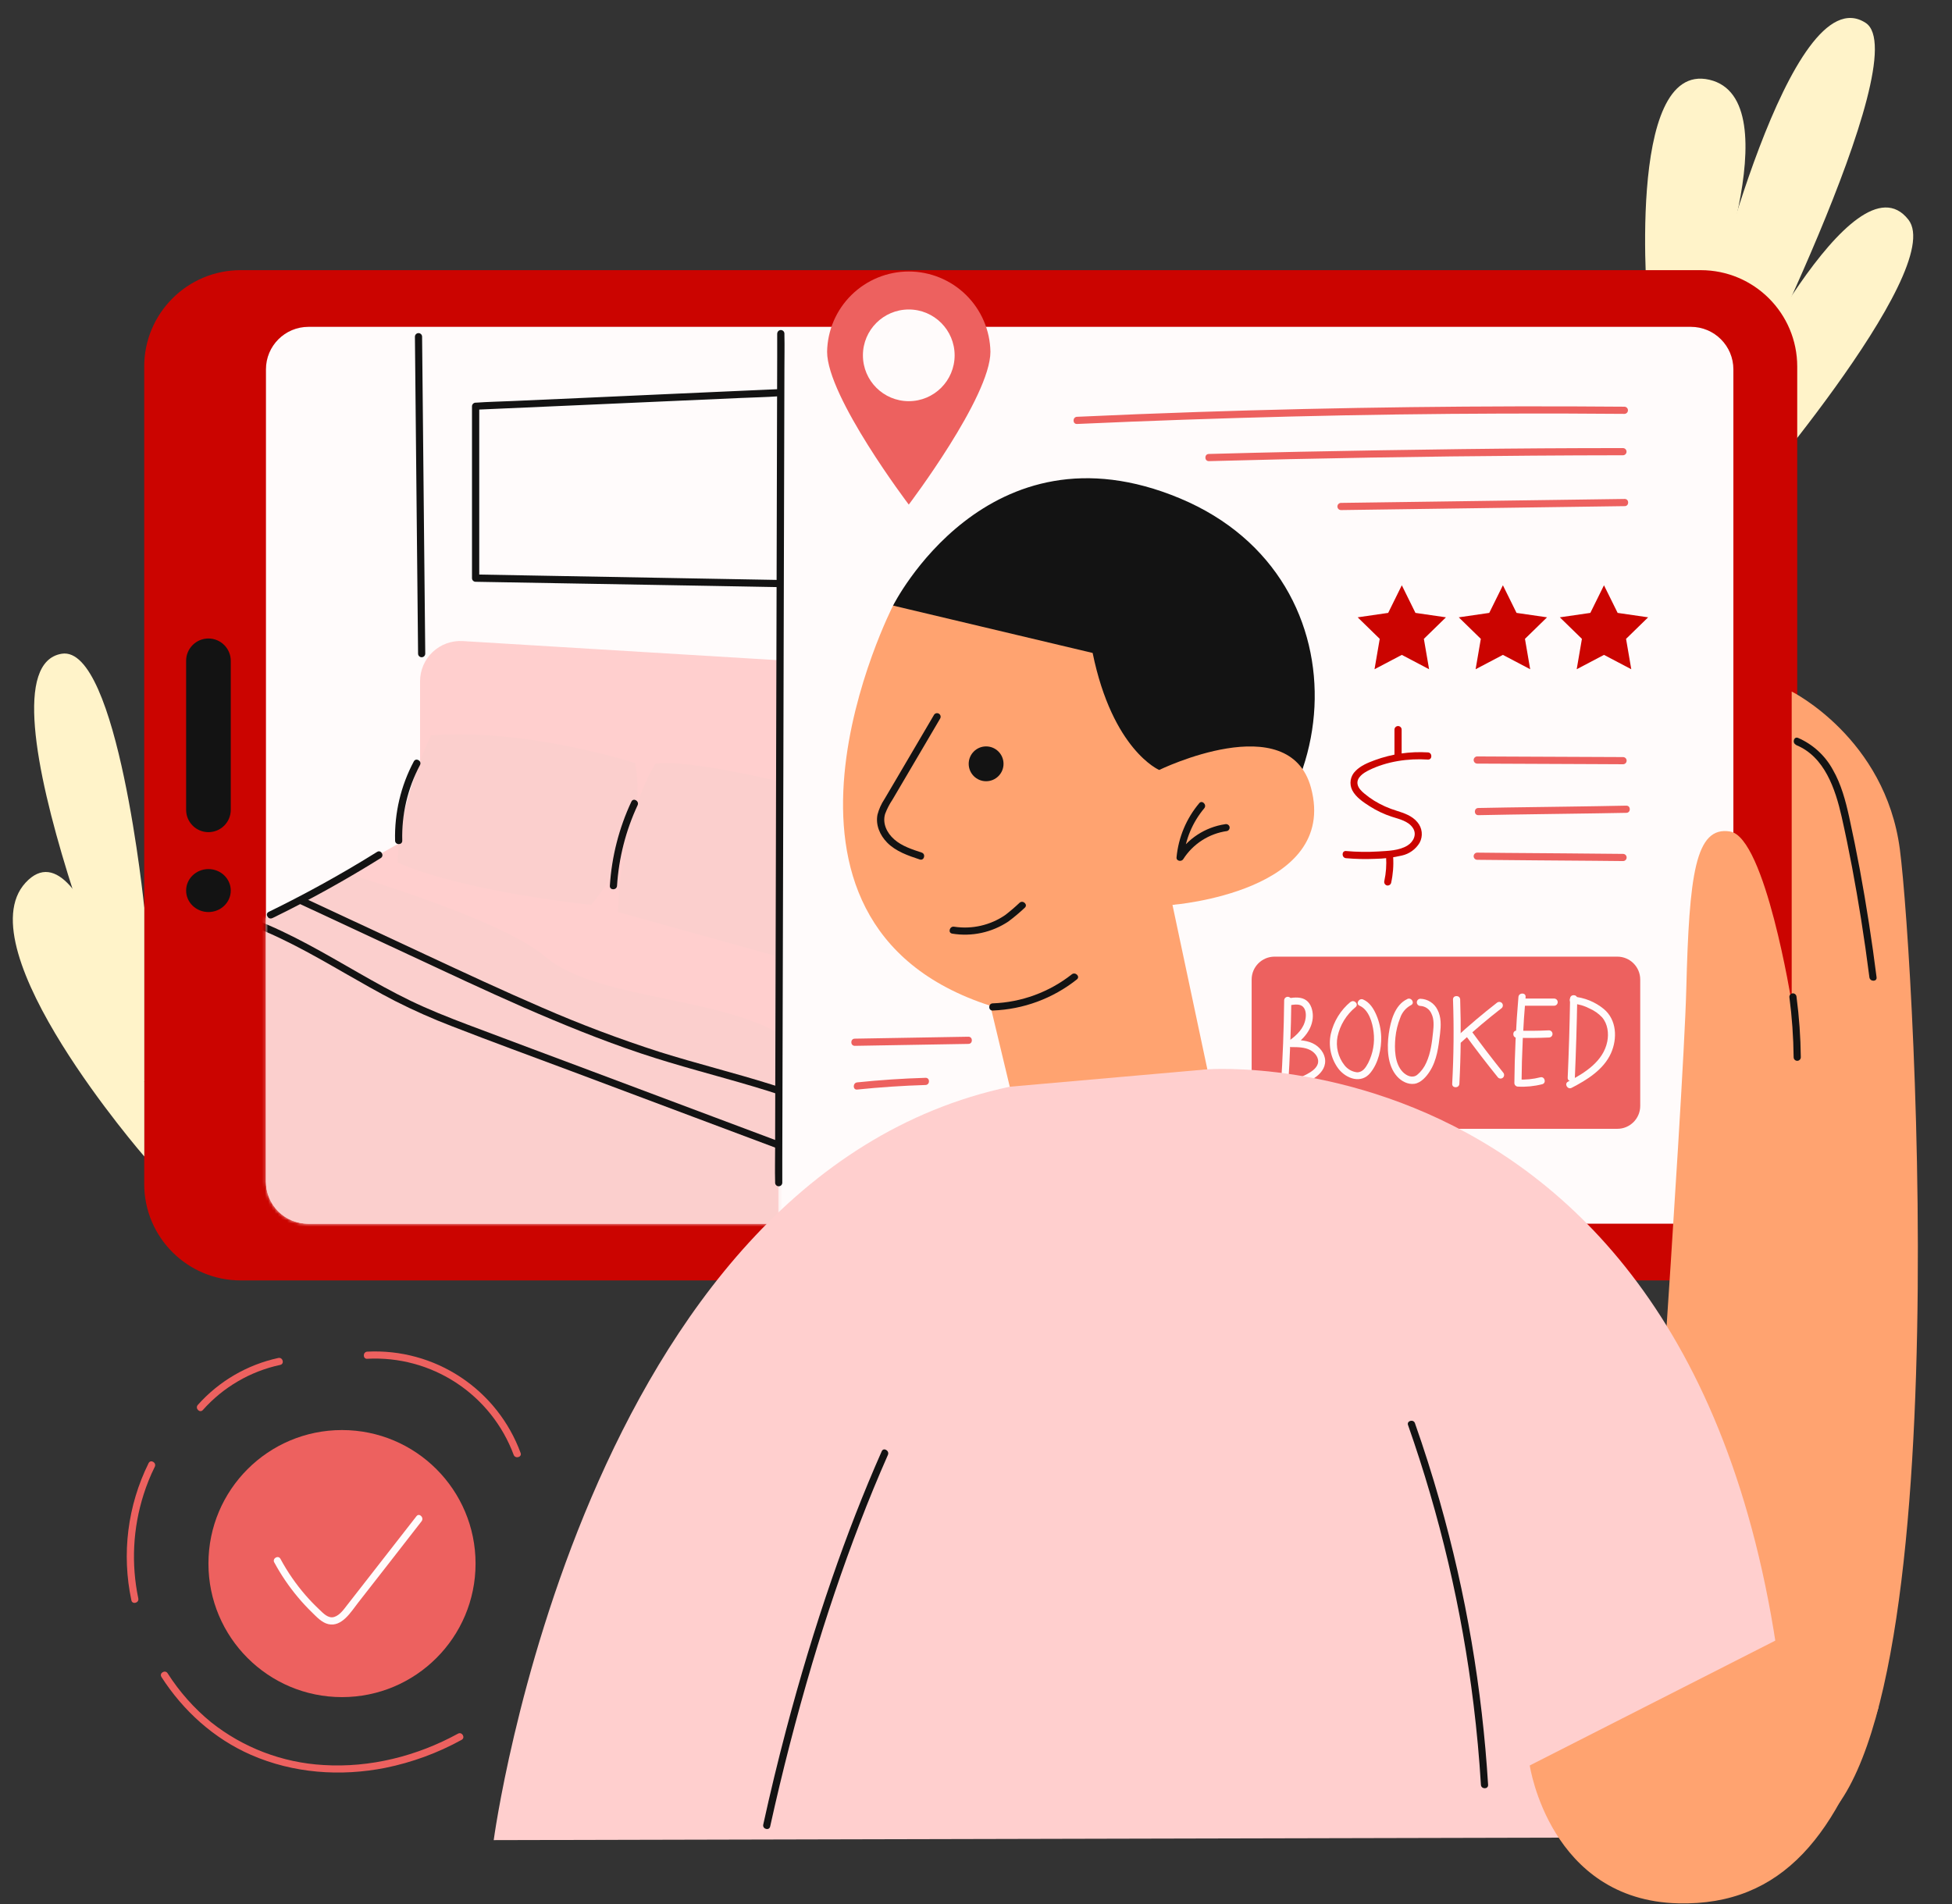 <svg width="615" height="600" viewBox="0 0 615 600" fill="none" xmlns="http://www.w3.org/2000/svg">
<rect x="0" y="0" width="615" height="600" fill="#333333" stroke="none"/>
<path d="M538.576 97.524C538.576 97.524 564.014 -8.236 587.785 7.2C604.246 17.88 545.578 133.069 545.578 133.069L538.576 97.524Z" fill="#FFF3C9"/>
<path d="M519.265 98.79C519.265 98.79 511.81 18.898 538.574 25.131C564.886 31.266 537.255 100.139 537.255 100.139L519.265 98.79Z" fill="#FFF3C9"/>
<path d="M545.562 126.217C545.562 126.217 584.129 47.342 601.26 69.215C613.734 85.126 545.562 163.254 545.562 163.254V126.217Z" fill="#FFF3C9"/>
<path d="M45.435 115.522V373.1C45.435 389.884 59.041 403.49 75.825 403.49H535.848C552.631 403.49 566.237 389.884 566.237 373.1V115.522C566.237 98.739 552.631 85.133 535.848 85.133H75.825C59.041 85.133 45.435 98.739 45.435 115.522Z" fill="#CB0400"/>
<path d="M83.792 116.396V372.211C83.792 379.612 89.791 385.612 97.193 385.612H532.721C540.121 385.612 546.121 379.612 546.121 372.211V116.396C546.121 108.995 540.121 102.996 532.721 102.996H97.193C89.791 102.996 83.792 108.995 83.792 116.396Z" fill="#FFFBFB"/>
<path d="M65.672 287.405C69.555 287.405 72.704 284.375 72.704 280.636C72.704 276.899 69.555 273.868 65.672 273.868C61.789 273.868 58.64 276.899 58.64 280.636C58.64 284.375 61.789 287.405 65.672 287.405Z" fill="#131313"/>
<path d="M58.64 208.236V255.199C58.64 259.083 61.789 262.231 65.672 262.231C69.555 262.231 72.704 259.083 72.704 255.199V208.236C72.704 204.352 69.555 201.204 65.672 201.204C61.789 201.204 58.64 204.352 58.64 208.236Z" fill="#131313"/>
<path d="M509.559 301.461H401.561C397.577 301.461 394.348 304.691 394.348 308.674V348.5C394.348 352.483 397.577 355.713 401.561 355.713H509.559C513.542 355.713 516.772 352.483 516.772 348.5V308.674C516.772 304.691 513.542 301.461 509.559 301.461Z" fill="#ED615F"/>
<path d="M404.589 315.246C404.494 324.291 404.149 333.335 403.557 342.38C403.459 343.834 405.72 343.827 405.818 342.38C406.406 333.335 406.749 324.291 406.85 315.246C406.85 314.946 406.731 314.659 406.519 314.447C406.307 314.235 406.019 314.116 405.72 314.116C405.42 314.116 405.132 314.235 404.92 314.447C404.708 314.659 404.589 314.946 404.589 315.246Z" fill="#FFFBFB"/>
<path d="M406.774 316.709C407.958 316.543 409.593 316.309 410.543 317.274C411.493 318.239 411.538 319.919 411.297 321.148C410.792 324.065 408.576 326.228 406.254 327.863C406.047 327.993 405.887 328.185 405.798 328.412C405.709 328.639 405.694 328.888 405.758 329.124C405.822 329.36 405.959 329.569 406.15 329.721C406.341 329.872 406.575 329.959 406.82 329.966C408.847 329.966 411.086 329.966 412.909 330.961C414.417 331.79 415.728 333.501 415.171 335.287C414.635 336.885 412.909 337.88 411.538 338.619C409.417 339.691 407.226 340.621 404.981 341.4C403.624 341.882 404.227 344.068 405.584 343.578C408.27 342.675 410.87 341.535 413.354 340.171C415.261 339.056 417.123 337.42 417.462 335.122C417.816 332.71 416.369 330.494 414.402 329.22C412.141 327.788 409.367 327.713 406.804 327.713L407.377 329.823C410.603 327.562 413.55 324.396 413.626 320.221C413.626 318.404 413.075 316.339 411.553 315.224C410.03 314.108 407.98 314.282 406.171 314.53C404.732 314.734 405.342 316.912 406.767 316.716L406.774 316.709Z" fill="#FFFBFB"/>
<path d="M425.526 315.698C422.373 318.301 420.172 321.877 419.271 325.866C418.872 327.763 418.884 329.723 419.307 331.615C419.73 333.506 420.553 335.286 421.72 336.832C424.177 339.945 428.858 341.626 431.744 338.083C434.254 335.008 435.279 330.546 435.159 326.665C435.077 324.331 434.566 322.031 433.651 319.882C432.8 317.884 431.564 315.864 429.483 314.967C428.164 314.395 427.011 316.347 428.345 316.919C431.27 318.186 432.415 322.271 432.762 325.157C433.186 328.52 432.595 331.932 431.066 334.956C430.312 336.38 429.318 337.97 427.509 337.903C426.734 337.809 425.985 337.561 425.309 337.172C424.631 336.784 424.039 336.263 423.567 335.641C422.586 334.389 421.885 332.939 421.511 331.392C421.138 329.845 421.101 328.236 421.404 326.672C422.188 323.012 424.198 319.728 427.102 317.364C428.202 316.407 426.597 314.817 425.504 315.766L425.526 315.698Z" fill="#FFFBFB"/>
<path d="M443.375 314.832C439.418 316.655 438.099 321.849 437.541 325.768C436.938 330.154 437.044 335.739 440.179 339.221C441.528 340.729 443.586 341.822 445.643 341.528C447.701 341.234 449.412 339.267 450.467 337.601C452.728 334.096 453.233 329.77 453.708 325.738C454.002 323.22 454.123 320.53 452.902 318.201C452.405 317.186 451.64 316.327 450.69 315.716C449.741 315.105 448.642 314.765 447.513 314.734C447.213 314.734 446.926 314.853 446.713 315.064C446.501 315.277 446.382 315.564 446.382 315.864C446.382 316.164 446.501 316.451 446.713 316.664C446.926 316.876 447.213 316.995 447.513 316.995C448.27 317.032 449.001 317.285 449.621 317.723C450.24 318.16 450.722 318.765 451.01 319.467C451.846 321.163 451.711 323.235 451.522 325.044C451.183 328.315 450.769 331.828 449.382 334.842C448.736 336.348 447.742 337.679 446.48 338.724C444.973 339.87 443.141 339.003 441.958 337.804C439.343 335.099 439.312 330.411 439.644 326.913C439.854 324.8 440.362 322.727 441.151 320.756C441.723 319.036 442.935 317.602 444.536 316.753C445.862 316.143 444.709 314.191 443.397 314.801L443.375 314.832Z" fill="#FFFBFB"/>
<path d="M457.786 314.975C458.098 323.833 458.013 332.685 457.53 341.528C457.455 342.982 459.716 342.982 459.791 341.528C460.264 332.685 460.349 323.833 460.048 314.975C460.002 313.528 457.734 313.52 457.786 314.975Z" fill="#FFFBFB"/>
<path d="M460.403 328.428C464.503 324.655 468.756 321.059 473.163 317.643C473.373 317.429 473.491 317.14 473.491 316.84C473.491 316.54 473.373 316.252 473.163 316.037C472.947 315.835 472.661 315.722 472.364 315.722C472.067 315.722 471.781 315.835 471.565 316.037C467.163 319.459 462.907 323.057 458.797 326.831C457.727 327.81 459.332 329.408 460.403 328.428Z" fill="#FFFBFB"/>
<path d="M461.418 325.798C464.809 330.461 468.327 335.046 471.97 339.553C472.183 339.763 472.469 339.88 472.768 339.88C473.068 339.88 473.355 339.763 473.567 339.553C473.772 339.338 473.886 339.051 473.886 338.754C473.886 338.457 473.772 338.171 473.567 337.955C470.081 333.599 466.694 329.167 463.407 324.66C463.248 324.408 463 324.226 462.712 324.151C462.423 324.074 462.117 324.111 461.855 324.253C461.599 324.407 461.414 324.655 461.339 324.943C461.264 325.233 461.306 325.54 461.455 325.798H461.418Z" fill="#FFFBFB"/>
<path d="M478.4 314.153C477.626 323.168 477.2 332.212 477.119 341.287C477.123 341.585 477.244 341.871 477.455 342.082C477.666 342.293 477.951 342.413 478.25 342.417C480.821 342.555 483.398 342.301 485.892 341.664C487.294 341.302 486.699 339.116 485.289 339.485C482.992 340.074 480.618 340.305 478.25 340.171L479.38 341.302C479.456 332.257 479.883 323.213 480.662 314.168C480.782 312.721 478.521 312.729 478.4 314.168V314.153Z" fill="#FFFBFB"/>
<path d="M477.871 327.027C481.259 327.132 484.637 327.104 488.009 326.944C488.309 326.944 488.597 326.825 488.808 326.613C489.02 326.4 489.139 326.113 489.139 325.813C489.139 325.513 489.02 325.226 488.808 325.013C488.597 324.802 488.309 324.683 488.009 324.683C484.632 324.843 481.253 324.871 477.871 324.766C476.417 324.72 476.424 326.981 477.871 327.027Z" fill="#FFFBFB"/>
<path d="M479.787 316.927H489.645C489.945 316.927 490.232 316.808 490.445 316.596C490.657 316.384 490.776 316.097 490.776 315.797C490.776 315.497 490.657 315.209 490.445 314.997C490.232 314.785 489.945 314.666 489.645 314.666H479.787C479.487 314.666 479.2 314.785 478.987 314.997C478.775 315.209 478.656 315.497 478.656 315.797C478.656 316.097 478.775 316.384 478.987 316.596C479.2 316.808 479.487 316.927 479.787 316.927Z" fill="#FFFBFB"/>
<path d="M494.673 314.696C494.537 323.006 494.285 331.312 493.919 339.613C493.859 341.068 496.12 341.068 496.18 339.613C496.537 331.317 496.788 323.012 496.934 314.696C496.934 313.241 494.673 313.241 494.673 314.696Z" fill="#FFFBFB"/>
<path d="M495.659 316.286C497.45 316.444 499.193 316.956 500.785 317.794C502.284 318.444 503.635 319.393 504.757 320.582C506.528 322.64 506.905 325.617 506.392 328.21C505.133 334.481 499.292 338.121 494.024 340.85C492.735 341.52 493.873 343.472 495.162 342.802C500.008 340.299 505.239 337.066 507.56 331.888C509.61 327.298 509.399 321.336 505.262 317.929C502.527 315.695 499.178 314.344 495.659 314.055C494.205 313.965 494.212 316.226 495.659 316.316V316.286Z" fill="#FFFBFB"/>
<path d="M83.792 289.342L132.346 262.035V214.68C132.345 212.949 132.699 211.237 133.386 209.648C134.072 208.06 135.076 206.628 136.336 205.442C137.597 204.256 139.086 203.34 140.713 202.752C142.34 202.162 144.072 201.913 145.799 202.017L245.228 208.047V385.612H96.967C95.236 385.612 93.522 385.271 91.923 384.609C90.324 383.946 88.871 382.975 87.648 381.751C86.424 380.527 85.454 379.074 84.792 377.474C84.13 375.875 83.79 374.161 83.792 372.43V289.342Z" fill="#FFCFCE"/>
<mask id="mask0_4132_39312" style="mask-type:luminance" maskUnits="userSpaceOnUse" x="83" y="201" width="163" height="185">
<path d="M83.792 289.342L132.346 262.035V214.68C132.345 212.949 132.699 211.237 133.386 209.648C134.072 208.06 135.076 206.628 136.336 205.442C137.597 204.256 139.086 203.34 140.713 202.752C142.34 202.162 144.072 201.913 145.799 202.017L245.228 208.047V385.612H96.967C95.236 385.612 93.522 385.271 91.923 384.609C90.324 383.946 88.871 382.975 87.648 381.751C86.424 380.527 85.454 379.074 84.792 377.474C84.13 375.875 83.79 374.161 83.792 372.43V289.342Z" fill="white"/>
</mask>
<g mask="url(#mask0_4132_39312)">
<path d="M104.653 273.868C104.653 273.868 157.352 289.003 171.786 301.461C186.219 313.92 220.369 313.95 241.564 323.658C262.758 333.366 252.115 391.077 252.115 391.077L78.929 388.567L77.053 289.342L104.653 273.868Z" fill="#FBCFCD"/>
<mask id="mask1_4132_39312" style="mask-type:luminance" maskUnits="userSpaceOnUse" x="77" y="273" width="178" height="119">
<path d="M104.653 273.868C104.653 273.868 157.352 289.003 171.786 301.461C186.219 313.92 220.369 313.95 241.564 323.658C262.758 333.366 252.115 391.077 252.115 391.077L78.929 388.567L77.053 289.342L104.653 273.868Z" fill="white"/>
</mask>
<g mask="url(#mask1_4132_39312)">
<path d="M90.687 283.094L128.372 300.655C140.537 306.33 152.687 312.058 164.987 317.455C177.099 322.731 189.362 327.743 201.919 331.949C213.624 335.875 225.6 338.875 237.426 342.395C248.98 345.832 260.459 349.827 270.958 355.834C272.285 356.587 273.593 357.376 274.885 358.2C276.113 358.954 277.251 357.024 276.023 356.248C265.84 349.781 254.535 345.372 243.071 341.754C231.396 338.076 219.495 335.167 207.82 331.489C195.186 327.431 182.764 322.74 170.602 317.432C158.385 312.156 146.341 306.541 134.296 300.926L96.649 283.365L91.878 281.142C90.567 280.531 89.421 282.476 90.74 283.094H90.687Z" fill="#131313"/>
<path d="M75.672 290.487C87.264 294.414 97.921 300.519 108.496 306.587C113.772 309.601 119.116 312.684 124.557 315.48C130.32 318.398 136.226 321.022 142.254 323.341C154.947 328.293 167.752 332.951 180.505 337.73L219.207 352.253L257.918 366.77L262.666 368.556C264.03 369.069 264.618 366.883 263.269 366.378L224.559 351.854L185.856 337.33C173.043 332.529 160.23 327.758 147.417 322.919C141.222 320.575 135.056 318.133 129.095 315.239C123.593 312.571 118.249 309.579 112.943 306.549C102.391 300.519 91.839 294.241 80.458 289.839C79.064 289.297 77.654 288.792 76.237 288.332C74.82 287.872 74.263 290.05 75.642 290.51L75.672 290.487Z" fill="#131313"/>
</g>
</g>
<path d="M135.796 231.713C135.796 231.713 125.305 253.442 125.305 271.78C125.305 271.78 141.487 280.071 186.189 285.143C186.189 285.143 204.888 264.921 200.102 240.479C200.102 240.479 166.329 229.429 135.796 231.713Z" fill="#FBCFCD"/>
<path d="M206.456 240.697C206.456 240.697 195.701 257.211 194.698 287.404L245.196 301.461V246.184C245.196 246.184 216.262 239.122 206.456 240.697Z" fill="#FBCFCD"/>
<path d="M85.772 289.342C97.49 283.627 108.901 277.305 119.96 270.401C121.189 269.647 120.058 267.68 118.815 268.449C107.765 275.342 96.364 281.654 84.657 287.359C83.346 287.993 84.491 289.945 85.795 289.312L85.772 289.342Z" fill="#131313"/>
<path d="M130.371 239.944C126.283 247.616 124.253 256.216 124.477 264.906C124.514 266.361 126.775 266.361 126.738 264.906C126.511 256.616 128.434 248.408 132.323 241.082C133.009 239.8 131.056 238.655 130.371 239.944Z" fill="#131313"/>
<path d="M198.926 252.606C195.022 260.949 192.721 269.951 192.142 279.144C192.052 280.599 194.313 280.591 194.403 279.144C194.963 270.348 197.161 261.733 200.885 253.744C201.496 252.433 199.551 251.287 198.933 252.606H198.926Z" fill="#131313"/>
<path d="M130.725 106.101L131.109 144.962L131.501 184.019L131.72 205.982C131.72 206.282 131.839 206.569 132.05 206.781C132.263 206.994 132.55 207.113 132.85 207.113C133.15 207.113 133.437 206.994 133.65 206.781C133.862 206.569 133.981 206.282 133.981 205.982L133.589 167.121L133.204 128.064L132.986 106.101C132.986 105.801 132.867 105.513 132.655 105.302C132.442 105.09 132.155 104.971 131.855 104.971C131.555 104.971 131.268 105.09 131.055 105.302C130.844 105.513 130.725 105.801 130.725 106.101Z" fill="#131313"/>
<path d="M244.774 182.745L170.58 181.411L149.86 181.034L150.991 182.165V127.981L149.86 129.112L159.402 128.69L182.119 127.687L209.78 126.459L233.529 125.404C237.395 125.23 241.284 125.162 245.143 124.891H245.302C246.749 124.823 246.756 122.562 245.302 122.63L235.752 123.052L213.036 124.062L185.352 125.313L161.603 126.368C157.736 126.542 153.855 126.609 149.996 126.888H149.838C149.54 126.894 149.256 127.015 149.045 127.226C148.834 127.436 148.713 127.721 148.707 128.019V182.203C148.709 182.502 148.829 182.788 149.041 183C149.252 183.211 149.538 183.331 149.838 183.333L224.092 184.63L244.812 185.006C246.266 185.006 246.266 182.745 244.812 182.745H244.774Z" fill="#131313"/>
<path d="M244.865 105.136V112.327L244.812 131.742L244.737 160.632L244.646 195.634L244.541 234.238L244.443 272.941L244.345 309.27L244.262 339.772L244.209 361.848C244.209 365.315 244.119 368.782 244.209 372.241V372.694C244.209 372.994 244.328 373.281 244.54 373.493C244.753 373.705 245.04 373.824 245.34 373.824C245.64 373.824 245.927 373.705 246.139 373.493C246.351 373.281 246.47 372.994 246.47 372.694V365.503L246.523 346.088L246.598 317.199L246.696 282.196L246.802 243.592L246.9 204.889L246.998 168.561L247.081 138.066L247.141 115.982C247.141 112.523 247.224 109.048 247.141 105.589C247.141 105.438 247.141 105.287 247.141 105.136C247.141 104.836 247.022 104.549 246.81 104.337C246.598 104.125 246.31 104.006 246.01 104.006C245.711 104.006 245.423 104.125 245.211 104.337C244.999 104.549 244.88 104.836 244.88 105.136H244.865Z" fill="#131313"/>
<path d="M312.044 110.849C312.044 125.064 286.32 159.004 286.32 159.004C286.32 159.004 260.589 125.087 260.589 110.849C260.704 104.102 263.466 97.671 268.278 92.94C273.091 88.21 279.569 85.558 286.317 85.558C293.064 85.558 299.543 88.21 304.355 92.94C309.167 97.671 311.929 104.102 312.044 110.849Z" fill="#ED615F"/>
<path d="M286.32 126.421C294.299 126.421 300.768 119.952 300.768 111.972C300.768 103.993 294.299 97.524 286.32 97.524C278.339 97.524 271.871 103.993 271.871 111.972C271.871 119.952 278.339 126.421 286.32 126.421Z" fill="#FFFBFB"/>
<path d="M339.325 133.604C361.726 132.599 384.135 131.818 406.556 131.26C428.976 130.702 451.396 130.391 473.816 130.325C486.469 130.28 499.12 130.312 511.773 130.423C512.073 130.423 512.36 130.304 512.573 130.092C512.784 129.881 512.903 129.593 512.903 129.293C512.903 128.993 512.784 128.706 512.573 128.493C512.36 128.281 512.073 128.162 511.773 128.162C489.352 127.976 466.93 128.021 444.505 128.298C422.08 128.574 399.662 129.087 377.252 129.835C364.614 130.257 351.973 130.76 339.325 131.343C337.878 131.403 337.871 133.664 339.325 133.604Z" fill="#ED615F"/>
<path d="M380.861 145.316C397.84 144.854 414.821 144.48 431.804 144.193C448.788 143.907 465.769 143.703 482.747 143.583C492.294 143.513 501.821 143.472 511.328 143.462C511.628 143.462 511.915 143.343 512.127 143.131C512.339 142.919 512.458 142.632 512.458 142.332C512.458 142.032 512.339 141.745 512.127 141.532C511.915 141.32 511.628 141.201 511.328 141.201C494.339 141.201 477.356 141.309 460.377 141.525C443.399 141.742 426.418 142.02 409.434 142.362C399.888 142.563 390.363 142.794 380.861 143.055C379.407 143.055 379.407 145.316 380.861 145.316Z" fill="#ED615F"/>
<path d="M422.496 160.737L492.349 159.765L511.885 159.494C513.332 159.494 513.34 157.232 511.885 157.232L442.024 158.205L422.496 158.476C422.196 158.476 421.909 158.595 421.697 158.807C421.484 159.019 421.365 159.307 421.365 159.607C421.365 159.907 421.484 160.194 421.697 160.406C421.909 160.618 422.196 160.737 422.496 160.737Z" fill="#ED615F"/>
<path d="M449.939 237.102C444.22 236.744 438.488 237.581 433.109 239.559C430.976 240.351 428.723 241.255 427.08 242.943C426.275 243.715 425.741 244.727 425.556 245.826C425.372 246.926 425.547 248.056 426.055 249.048C427.185 251.234 429.567 252.817 431.579 254.098C433.741 255.477 436.068 256.576 438.506 257.369C440.842 258.123 443.691 258.718 445.146 260.912C446.48 262.924 445.342 265.253 443.465 266.429C440.85 268.072 437.247 268.132 434.255 268.321C430.867 268.529 427.469 268.481 424.087 268.177C422.64 268.057 422.648 270.318 424.087 270.438C427.095 270.704 430.116 270.772 433.132 270.642C436.008 270.606 438.871 270.257 441.671 269.602C442.828 269.346 443.92 268.856 444.882 268.165C445.843 267.473 446.654 266.592 447.264 265.577C447.817 264.553 448.047 263.385 447.923 262.228C447.799 261.071 447.328 259.979 446.57 259.095C444.92 257.075 442.417 256.246 440.013 255.485C437.536 254.736 435.165 253.672 432.958 252.319C431.867 251.643 430.826 250.887 429.846 250.058C428.956 249.305 427.931 248.34 427.713 247.134C427.328 244.986 429.642 243.524 431.278 242.717C436.923 239.921 443.638 238.949 449.872 239.356C451.326 239.439 451.319 237.177 449.872 237.095L449.939 237.102Z" fill="#CB0400"/>
<path d="M441.604 238.368V229.927C441.604 229.627 441.485 229.339 441.272 229.127C441.06 228.915 440.773 228.796 440.473 228.796C440.173 228.796 439.885 228.915 439.674 229.127C439.462 229.339 439.343 229.627 439.343 229.927V238.368C439.343 238.668 439.462 238.956 439.674 239.167C439.885 239.38 440.173 239.499 440.473 239.499C440.773 239.499 441.06 239.38 441.272 239.167C441.485 238.956 441.604 238.668 441.604 238.368Z" fill="#CB0400"/>
<path d="M436.704 270.024C436.878 272.568 436.69 275.123 436.147 277.614C436.071 277.899 436.106 278.202 436.246 278.461C436.386 278.72 436.621 278.916 436.9 279.008C437.189 279.084 437.497 279.044 437.756 278.897C438.015 278.748 438.207 278.504 438.287 278.217C438.888 275.53 439.103 272.771 438.928 270.024C438.92 269.726 438.799 269.444 438.589 269.233C438.378 269.022 438.095 268.901 437.797 268.894C437.497 268.894 437.21 269.013 436.998 269.224C436.786 269.437 436.667 269.724 436.667 270.024H436.704Z" fill="#CB0400"/>
<path d="M465.422 240.63C477.722 240.705 490.015 240.735 502.315 240.788L511.36 240.833C511.66 240.833 511.948 240.714 512.16 240.502C512.371 240.29 512.49 240.003 512.49 239.703C512.49 239.403 512.371 239.116 512.16 238.903C511.948 238.691 511.66 238.572 511.36 238.572C499.059 238.507 486.762 238.454 474.466 238.414L465.422 238.369C465.122 238.369 464.834 238.488 464.623 238.7C464.41 238.912 464.291 239.199 464.291 239.499C464.291 239.799 464.41 240.086 464.623 240.299C464.834 240.511 465.122 240.63 465.422 240.63Z" fill="#ED615F"/>
<path d="M465.768 256.88C478.279 256.616 490.791 256.503 503.302 256.299L512.399 256.141C513.846 256.141 513.854 253.88 512.399 253.88C499.888 254.144 487.376 254.257 474.865 254.453C471.85 254.505 468.798 254.551 465.768 254.619C464.313 254.619 464.305 256.88 465.768 256.88Z" fill="#ED615F"/>
<path d="M465.422 270.944C477.722 271.087 490.022 271.147 502.315 271.253L511.36 271.343C511.66 271.343 511.948 271.224 512.16 271.012C512.371 270.801 512.49 270.513 512.49 270.213C512.49 269.913 512.371 269.626 512.16 269.414C511.948 269.201 511.66 269.082 511.36 269.082C499.059 268.939 486.759 268.879 474.466 268.773L465.422 268.683C465.122 268.683 464.834 268.802 464.623 269.014C464.41 269.226 464.291 269.513 464.291 269.813C464.291 270.113 464.41 270.401 464.623 270.613C464.834 270.825 465.122 270.944 465.422 270.944Z" fill="#ED615F"/>
<path d="M269.314 329.567L305.107 328.956C306.562 328.956 306.562 326.695 305.107 326.695L269.314 327.306C267.859 327.306 267.851 329.567 269.314 329.567Z" fill="#ED615F"/>
<path d="M270.068 343.344C277.223 342.606 284.398 342.126 291.594 341.905C293.048 341.86 293.056 339.599 291.594 339.644C284.403 339.86 277.228 340.339 270.068 341.083C268.636 341.234 268.621 343.495 270.068 343.344Z" fill="#ED615F"/>
<path d="M441.658 184.434L445.954 193.139L455.564 194.533L448.607 201.317L450.25 210.889L441.658 206.366L433.058 210.889L434.701 201.317L427.752 194.533L437.362 193.139L441.658 184.434Z" fill="#CB0400"/>
<path d="M473.507 184.434L477.804 193.139L487.413 194.533L480.457 201.317L482.1 210.889L473.507 206.366L464.908 210.889L466.551 201.317L459.602 194.533L469.204 193.139L473.507 184.434Z" fill="#CB0400"/>
<path d="M505.351 184.434L509.655 193.139L519.265 194.533L512.308 201.317L513.951 210.889L505.351 206.366L496.759 210.889L498.402 201.317L491.445 194.533L501.055 193.139L505.351 184.434Z" fill="#CB0400"/>
<path d="M517.064 535.207C517.064 535.207 530.367 347.407 531.286 311.651C532.206 275.895 534.052 260.15 545.117 262.035C556.181 263.919 564.494 316 564.494 316V217.92C564.494 217.92 593.964 232.595 598.569 267.612C603.175 302.629 618.919 570.42 564.494 578.929C510.07 587.439 517.064 535.207 517.064 535.207Z" fill="#FFA370"/>
<path d="M281.374 190.832C281.374 190.832 310.942 131.569 371.818 157.074C432.695 182.579 424.578 264.1 369.429 285.143L281.374 190.832Z" fill="#131313"/>
<path d="M281.375 190.833C281.375 190.833 230.297 290.593 312.028 316.942L319.098 346.442L380.397 337.006L369.4 285.143C369.4 285.143 421.843 281.081 413.055 248.287C406.189 222.661 365.217 242.635 365.217 242.635C365.217 242.635 350.535 236.417 344.249 205.763L281.375 190.833Z" fill="#FFA370"/>
<path d="M294.241 225.322L281.775 246.538L278.662 251.814C277.668 253.306 276.927 254.951 276.469 256.683C275.805 259.939 277.222 263.18 279.484 265.494C282.242 268.32 286.131 269.632 289.794 270.845C291.173 271.305 291.769 269.119 290.39 268.667C287.375 267.665 284.156 266.647 281.73 264.507C279.468 262.517 277.961 259.525 278.858 256.502C279.458 254.911 280.239 253.393 281.187 251.98L284.021 247.164L289.779 237.366L296.201 226.437C296.353 226.179 296.396 225.87 296.32 225.579C296.244 225.289 296.057 225.041 295.797 224.888C295.539 224.737 295.23 224.694 294.94 224.769C294.649 224.845 294.401 225.033 294.249 225.292L294.241 225.322Z" fill="#131313"/>
<path d="M299.975 294.203C306.16 295.226 312.504 293.857 317.716 290.374C319.507 289.035 321.221 287.595 322.85 286.063C323.958 285.121 322.352 283.53 321.244 284.465C319.803 285.832 318.293 287.125 316.722 288.339C312.012 291.574 306.247 292.892 300.6 292.025C299.176 291.791 298.565 293.969 299.997 294.203H299.975Z" fill="#131313"/>
<path d="M312.766 318.435C322.424 318.081 331.715 314.648 339.281 308.636C340.419 307.739 338.806 306.149 337.683 307.039C330.558 312.654 321.832 315.855 312.766 316.181C311.311 316.234 311.304 318.495 312.766 318.442V318.435Z" fill="#131313"/>
<path d="M310.685 246.184C313.716 246.184 316.172 243.728 316.172 240.697C316.172 237.667 313.716 235.21 310.685 235.21C307.655 235.21 305.198 237.667 305.198 240.697C305.198 243.728 307.655 246.184 310.685 246.184Z" fill="#131313"/>
<path d="M377.85 253.081C373.773 257.917 371.272 263.885 370.682 270.182C370.569 271.366 372.235 271.63 372.785 270.755C374.31 268.362 376.337 266.329 378.724 264.796C381.112 263.263 383.805 262.267 386.616 261.877C386.897 261.788 387.134 261.592 387.275 261.332C387.415 261.072 387.449 260.767 387.369 260.482C387.275 260.203 387.079 259.971 386.821 259.83C386.562 259.691 386.259 259.654 385.975 259.729C382.879 260.188 379.92 261.311 377.299 263.022C374.679 264.732 372.46 266.991 370.795 269.64L372.906 270.213C373.457 264.509 375.725 259.105 379.41 254.716C380.337 253.609 378.747 252.003 377.812 253.111L377.85 253.081Z" fill="#131313"/>
<path d="M155.55 579.864C155.55 579.864 183.437 371.035 318.169 342.447L380.41 336.968C380.41 336.968 559.633 323.047 564.494 578.907L155.55 579.864Z" fill="#FFCFCE"/>
<path d="M560.508 516.395L481.965 556.341C481.965 556.341 488.273 598.842 528.815 599.792C561.654 600.546 579.381 578.047 591.893 537.92L560.508 516.395Z" fill="#FFA370"/>
<path d="M277.795 457.335C271.991 470.449 266.821 483.85 262.133 497.401C256.706 513.094 251.928 529.012 247.692 545.058C245.074 554.977 242.667 564.946 240.471 574.965C240.162 576.382 242.341 576.993 242.65 575.568C246.458 558.288 250.875 541.159 255.9 524.181C260.362 509.227 265.328 494.424 270.929 479.87C273.692 472.665 276.632 465.533 279.747 458.473C280.327 457.154 278.383 456.001 277.795 457.335Z" fill="#131313"/>
<path d="M443.616 449.059C448.622 463.302 452.862 477.804 456.316 492.502C459.771 507.22 462.423 522.115 464.26 537.122C465.29 545.533 466.064 553.969 466.581 562.431C466.664 563.878 468.933 563.886 468.843 562.431C467.914 547.317 466.176 532.264 463.635 517.337C461.084 502.342 457.718 487.497 453.55 472.868C451.213 464.663 448.628 456.533 445.794 448.478C445.312 447.114 443.134 447.725 443.616 449.081V449.059Z" fill="#131313"/>
<path d="M563.756 314.154C564.586 320.454 565.036 326.799 565.105 333.154C565.105 333.454 565.224 333.742 565.437 333.953C565.648 334.166 565.936 334.285 566.236 334.285C566.536 334.285 566.823 334.166 567.035 333.953C567.247 333.742 567.366 333.454 567.366 333.154C567.298 326.799 566.847 320.454 566.017 314.154C566.009 313.856 565.888 313.573 565.678 313.362C565.468 313.152 565.184 313.03 564.886 313.023C564.587 313.024 564.301 313.144 564.089 313.356C563.878 313.568 563.758 313.854 563.756 314.154Z" fill="#131313"/>
<path d="M565.852 234.766C574.896 238.436 578.258 248.702 580.232 257.377C582.637 268.027 584.619 278.79 586.345 289.575C587.315 295.685 588.192 301.817 588.975 307.973C589.156 309.397 591.417 309.413 591.237 307.973C589.799 296.597 588.041 285.277 585.961 274.011C584.92 268.471 583.813 262.947 582.599 257.43C581.461 252.312 580.097 247.134 577.459 242.559C575.024 238.086 571.164 234.555 566.492 232.527C565.143 231.985 564.555 234.17 565.89 234.713L565.852 234.766Z" fill="#131313"/>
<path d="M45.465 286.093C45.465 286.093 37.099 203.095 19.432 206.012C-10.173 210.889 45.465 341.031 45.465 341.031V286.093Z" fill="#FFF3C9"/>
<path d="M45.465 364.426C45.465 364.426 -11.281 299.117 8.059 278.149C27.399 257.181 45.465 341.031 45.465 341.031V364.426Z" fill="#FFF3C9"/>
<path d="M107.75 534.8C130.99 534.8 149.829 515.961 149.829 492.721C149.829 469.481 130.99 450.642 107.75 450.642C84.51 450.642 65.671 469.481 65.671 492.721C65.671 515.961 84.51 534.8 107.75 534.8Z" fill="#ED615F"/>
<path d="M86.421 492.367C88.53 496.267 91.027 499.943 93.876 503.341C95.265 505.001 96.739 506.588 98.292 508.097C99.747 509.514 101.367 511.315 103.425 511.797C107.744 512.807 110.646 507.825 112.854 505.014L122.268 492.955L132.82 479.388C133.701 478.25 132.111 476.637 131.214 477.79L113.766 500.168L109.402 505.76C108.317 507.155 107.081 508.971 105.317 509.529C103.41 510.139 101.827 508.353 100.584 507.177C99.076 505.76 97.649 504.278 96.303 502.73C93.239 499.201 90.574 495.343 88.359 491.229C87.665 489.947 85.713 491.086 86.406 492.367H86.421Z" fill="#FFFBFB"/>
<path d="M46.814 461.073C40.187 474.458 38.277 489.69 41.395 504.298C41.697 505.722 43.875 505.119 43.573 503.695C41.299 492.817 41.875 481.536 45.247 470.946C46.196 467.952 47.373 465.034 48.766 462.218C49.407 460.914 47.455 459.769 46.814 461.073Z" fill="#ED615F"/>
<path d="M50.846 528.432C57.72 539.119 67.383 547.877 79.073 552.995C92.368 558.813 107.276 559.899 121.446 557.08C129.844 555.376 137.933 552.405 145.436 548.269C146.71 547.568 145.572 545.616 144.291 546.317C131.402 553.379 116.607 557.125 101.887 556.198C88.966 555.466 76.589 550.745 66.463 542.684C61.129 538.307 56.523 533.113 52.813 527.293C52.06 526.072 50.07 527.203 50.861 528.432H50.846Z" fill="#ED615F"/>
<path d="M63.923 444.318C70.328 437.112 78.864 432.135 88.29 430.111C89.715 429.802 89.112 427.624 87.695 427.925C77.886 430.048 69.003 435.228 62.325 442.72C61.36 443.806 62.95 445.411 63.923 444.318Z" fill="#ED615F"/>
<path d="M115.717 428.181C125.627 427.655 135.444 430.307 143.74 435.752C152.036 441.197 158.377 449.149 161.836 458.45C162.341 459.799 164.527 459.204 164.022 457.847C160.43 448.069 153.803 439.698 145.111 433.956C136.42 428.214 126.12 425.404 115.717 425.935C114.27 426.011 114.255 428.272 115.717 428.196V428.181Z" fill="#ED615F"/>
</svg>
